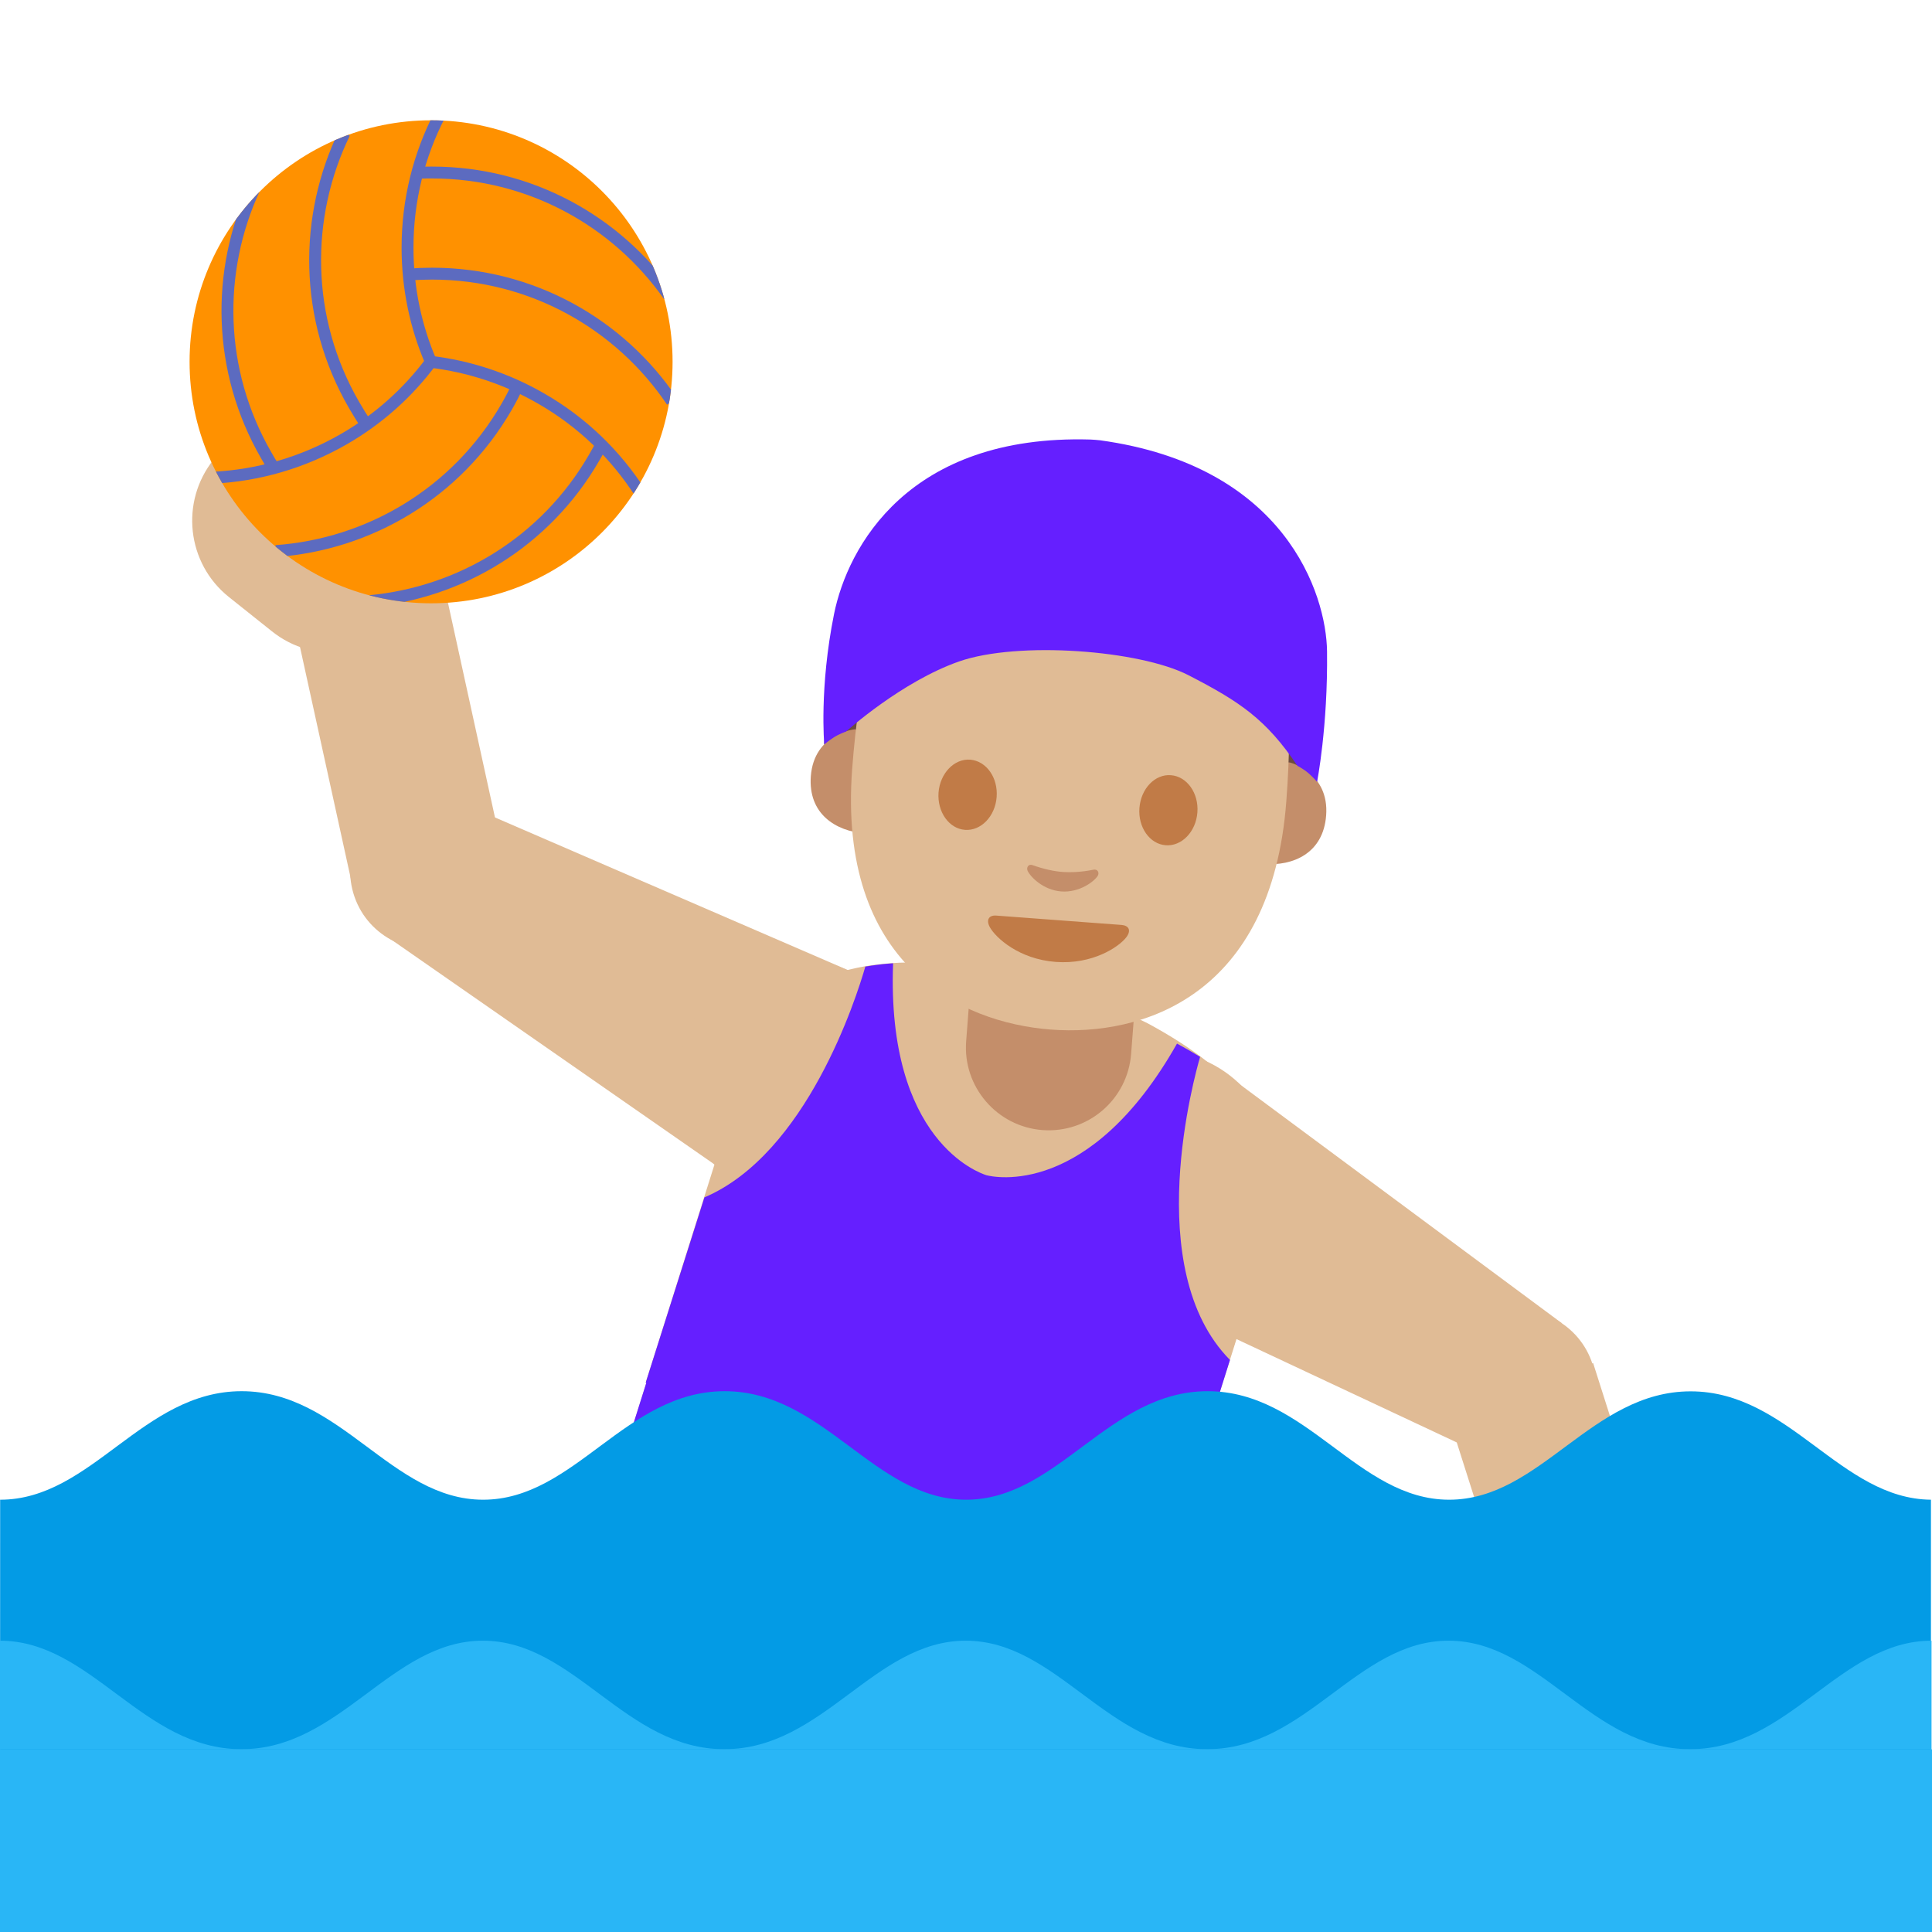 <?xml version="1.0" encoding="utf-8"?>
<!-- Generator: Adobe Illustrator 19.2.1, SVG Export Plug-In . SVG Version: 6.00 Build 0)  -->
<svg version="1.1" xmlns="http://www.w3.org/2000/svg" xmlns:xlink="http://www.w3.org/1999/xlink" x="0px" y="0px"
	 viewBox="0 0 128 128" style="enable-background:new 0 0 128 128;" xml:space="preserve">
<g id="Layer_3">
</g>
<g id="Layer_2">
	<g>
		<polygon id="XMLID_155_" style="fill:#E0BB95;" points="31.04,53.4 25.72,62.11 49.21,78.45 56.45,64.39 		"/>
		
			<ellipse id="XMLID_154_" transform="matrix(0.959 -0.282 0.282 0.959 -15.145 10.371)" style="fill:#E0BB95;" cx="28.4" cy="57.72" rx="5.17" ry="5.17"/>
		<polygon id="XMLID_153_" style="fill:#E0BB95;" points="28.71,35.51 18.71,37.55 23.43,59.07 33.42,57.02 		"/>
		<path id="XMLID_152_" style="fill:#E0BB95;" d="M14.35,30.2l-0.2,0.25c-2.23,2.79-1.78,6.87,1.01,9.1l2.86,2.28
			c2.79,2.23,6.87,1.78,9.1-1.01l0.2-0.25c2.23-2.79,1.78-6.87-1.01-9.1l-2.86-2.28C20.66,26.95,16.58,27.41,14.35,30.2z"/>
		
			<ellipse transform="matrix(0.458 -0.889 0.889 0.458 -34.848 85.722)" style="fill:#E0BB95;" cx="52.83" cy="71.42" rx="7.91" ry="7.91"/>
	</g>
	<g>
		<polygon id="XMLID_151_" style="fill:#E0BB95;" points="97.89,96.21 103.47,87.66 80.48,70.61 72.82,84.45 		"/>
		
			<ellipse id="XMLID_150_" transform="matrix(0.967 -0.253 0.253 0.967 -20.008 28.486)" style="fill:#E0BB95;" cx="100.65" cy="91.97" rx="5.17" ry="5.17"/>
		<polygon id="XMLID_149_" style="fill:#E0BB95;" points="102.46,114.25 112.22,111.29 105.55,90.31 95.78,93.26 		"/>
		<path id="XMLID_148_" style="fill:#E0BB95;" d="M117.25,118.21l0.18-0.27c1.97-2.99,1.14-7-1.85-8.97l-3.05-2.01
			c-2.99-1.97-7-1.14-8.97,1.85l-0.18,0.27c-1.97,2.99-1.14,7,1.85,8.97l3.05,2.01C111.27,122.03,115.28,121.2,117.25,118.21z"/>
		
			<ellipse transform="matrix(0.484 -0.875 0.875 0.484 -28.302 107.049)" style="fill:#E0BB95;" cx="76.65" cy="77.53" rx="7.91" ry="7.91"/>
	</g>
	<g>
		<polygon style="fill:#E0BB95;" points="65.08,81.42 82.49,86.91 72.23,119.47 37.5,108.52 47.76,75.96 		"/>
		<path id="XMLID_147_" style="fill:#E0BB95;" d="M63.93,63.98c2.19,0.26,10.17,2.78,12.11,3.82c6.14,3.3,10.01,7.69,8.08,13.83
			l-6.6,20.93l-17.37-5.47L42.78,91.6l6.6-20.93C51.32,64.53,57.01,63.16,63.93,63.98z"/>
	</g>
	<g>
		<g>
			<path id="XMLID_146_" style="fill:#C48E6A;" d="M69.06,74.87L69.06,74.87c3.02,0.23,5.65-2.03,5.88-5.05l0.36-4.67l-10.93-0.83
				l-0.36,4.67C63.78,72,66.05,74.64,69.06,74.87z"/>
		</g>
		<g id="XMLID_136_">
			<path id="XMLID_144_" style="fill:#6D4C41;" d="M72.24,30.12c0,0,0.22,0.01,0.32,0.02c0.1,0.01,0.32,0.03,0.32,0.03
				c11.63,1.62,13.65,8.39,14.03,12.98c0.41,4.98,0.34,8.65,0.34,8.65s-0.18-0.22-0.52-0.53c-0.36-0.33-0.78-0.53-0.78-0.53
				l-0.94,4.12l-3.45-8.87c-0.02-0.06-0.07-0.09-0.13-0.09l-2.45,0.08c-2.46,0.09-4.92,0.03-7.38-0.15l0,0.01
				c-0.11-0.01-0.21-0.02-0.32-0.03c-0.11-0.01-0.21-0.01-0.32-0.02l0-0.01c-2.45-0.19-4.89-0.51-7.31-0.97l-2.41-0.45
				c-0.06-0.01-0.12,0.02-0.15,0.07l-4.75,8.25l-0.3-4.21c0,0-0.44,0.14-0.85,0.41c-0.38,0.25-0.59,0.44-0.59,0.44
				s0.23-3.86,1.65-8.65C57.62,36.12,60.81,29.95,72.24,30.12z"/>
			<g id="XMLID_141_">
				<path id="XMLID_143_" style="fill:#C48E6A;" d="M56.62,48.32c0,0-2.68,0.26-2.9,3.1c-0.19,2.51,1.66,3.65,3.59,3.8l0.52-6.81
					L56.62,48.32z"/>
				<path id="XMLID_142_" style="fill:#C48E6A;" d="M85.47,50.52c0,0,2.61,0.66,2.39,3.51c-0.19,2.51-2.2,3.36-4.12,3.21l0.52-6.81
					L85.47,50.52z"/>
			</g>
			<path id="XMLID_140_" style="fill:#E0BB95;" d="M72.46,30.77c11.4,0.87,13.71,9.93,12.76,22.34c-0.98,12.87-9.5,15.57-15.61,15.1
				c-6.02-0.46-14.13-4.33-13.15-17.29C57.41,38.51,61.07,29.9,72.46,30.77z"/>
			<path id="XMLID_139_" style="fill:#C17B47;" d="M75.49,53.53c-0.1,1.28,0.68,2.39,1.74,2.47c1.06,0.08,2-0.89,2.1-2.17
				c0.1-1.28-0.69-2.39-1.75-2.47C76.53,51.27,75.59,52.24,75.49,53.53"/>
			<path id="XMLID_138_" style="fill:#C17B47;" d="M66.03,52.81c-0.1,1.28-1.04,2.25-2.1,2.17c-1.06-0.08-1.84-1.19-1.75-2.47
				c0.1-1.28,1.04-2.26,2.1-2.18C65.35,50.42,66.13,51.52,66.03,52.81"/>
			<path id="XMLID_137_" style="fill:#C48E6A;" d="M68.42,57.32c0.69,0.25,1.42,0.41,1.99,0.45s1.31,0,2.03-0.15
				c0.31-0.06,0.41,0.23,0.28,0.42c-0.25,0.38-1.22,1.11-2.41,1.02c-1.19-0.09-2.04-0.96-2.23-1.37
				C67.99,57.48,68.13,57.21,68.42,57.32z"/>
			<path style="fill:none;" d="M55.9,48.46c0.74-0.43,1.25-1.15,1.86-1.75c1.96-1.93,4.84-2.56,7.57-2.92
				c3.82-0.51,7.75-0.66,11.48,0.29c3.73,0.95,7.27,3.12,9.24,6.43"/>
			<path style="fill:#651FFF;" d="M72.88,29.17c0,0-0.22-0.02-0.32-0.03c-0.1-0.01-0.32-0.02-0.32-0.02
				c-12.07-0.35-16.08,7.13-16.98,11.55c-0.99,4.9-0.65,8.65-0.65,8.65s0.21-0.19,0.59-0.44c0.41-0.27,0.85-0.41,0.85-0.41
				s3.66-3.31,7.5-4.65c3.91-1.36,11.94-0.75,15.18,0.91c3.42,1.76,5.15,2.92,7.23,6.01c0,0,0.41,0.2,0.78,0.53
				c0.34,0.31,0.52,0.53,0.52,0.53s0.72-3.65,0.66-8.65C87.87,39.36,85.16,30.86,72.88,29.17z"/>
		</g>
	</g>
	<g>
		<defs>
			<circle id="SVGID_55_" cx="28.56" cy="23.97" r="16"/>
		</defs>
		<use xlink:href="#SVGID_55_"  style="overflow:visible;fill:#FF9100;"/>
		<clipPath id="SVGID_1_">
			<use xlink:href="#SVGID_55_"  style="overflow:visible;"/>
		</clipPath>
		<g style="clip-path:url(#SVGID_1_);">
			<g>
				<path style="fill:none;stroke:#5C6BC0;stroke-width:0.787;" d="M28.55,23.98c-1-2.32-1.55-4.88-1.55-7.57
					c0-3.17,0.77-6.16,2.13-8.79"/>
				<path style="fill:none;stroke:#5C6BC0;stroke-width:0.787;" d="M27.64,11.45c0.32-0.02,0.65-0.02,0.98-0.02
					c6.49,0,12.22,3.22,15.69,8.15"/>
				<path style="fill:none;stroke:#5C6BC0;stroke-width:0.787;" d="M27.08,18.19c0.51-0.04,1.02-0.06,1.54-0.06
					c6.62,0,12.46,3.35,15.9,8.46"/>
			</g>
			<g>
				<path style="fill:none;stroke:#5C6BC0;stroke-width:0.787;" d="M28.53,23.97c2.51,0.3,5.01,1.1,7.33,2.44
					c2.75,1.58,4.95,3.75,6.55,6.24"/>
				<path style="fill:none;stroke:#5C6BC0;stroke-width:0.787;" d="M39.84,29.45c-0.15,0.29-0.3,0.58-0.47,0.86
					c-3.24,5.62-8.9,8.97-14.9,9.52"/>
				<path style="fill:none;stroke:#5C6BC0;stroke-width:0.787;" d="M34.28,25.59c-0.22,0.46-0.46,0.92-0.72,1.37
					c-3.31,5.73-9.13,9.11-15.28,9.55"/>
			</g>
			<g>
				<path style="fill:none;stroke:#5C6BC0;stroke-width:0.787;" d="M28.55,23.97c-1.51,2.03-3.45,3.79-5.78,5.13
					c-2.75,1.58-5.72,2.41-8.68,2.55"/>
				<path style="fill:none;stroke:#5C6BC0;stroke-width:0.787;" d="M18.15,31.01c-0.18-0.27-0.35-0.55-0.51-0.84
					c-3.24-5.62-3.32-12.2-0.79-17.67"/>
				<path style="fill:none;stroke:#5C6BC0;stroke-width:0.787;" d="M24.27,28.13c-0.29-0.42-0.56-0.86-0.82-1.31
					c-3.31-5.73-3.32-12.47-0.63-18"/>
			</g>
		</g>
	</g>
	<path style="fill:#651FFF;" d="M72.94,117.23l8.55-27.13c-5.94-6.01-2.32-18.91-1.98-20.08c-0.49-0.3-1-0.59-1.53-0.88
		c-5.8,10.25-12.15,8.85-12.63,8.72c-0.48-0.15-6.62-2.28-6.18-14.04c-0.64,0.04-1.25,0.12-1.84,0.22
		c-0.59,2.06-3.88,12.4-10.66,15.29L42.78,91.6l0.04,0.01l-4.94,15.68l17.71,5l0.33-1.16l-0.33,1.16L72.94,117.23z"/>
	<path style="fill:#039BE5;" d="M96.01,99.36c-6.06,0-9.43-7.19-16-7.19s-9.93,7.19-16,7.19s-9.43-7.19-16-7.19
		c-6.57,0-9.93,7.19-16,7.19s-9.43-7.19-16-7.19s-9.93,7.19-16,7.19L0,128h127.93V99.36c-6.01-0.06-9.38-7.18-15.92-7.18
		C105.44,92.18,102.07,99.36,96.01,99.36z"/>
	<g id="XMLID_128_">
		<g id="XMLID_130_">
			<path id="XMLID_135_" style="fill:#29B6F6;" d="M127.97,108.7c-6.06,0-9.43,7.19-16,7.19h16V108.7z"/>
			<path id="XMLID_134_" style="fill:#29B6F6;" d="M111.97,115.89c-6.57,0-9.93-7.19-16-7.19s-9.43,7.19-16,7.19h16H111.97z"/>
			<path id="XMLID_133_" style="fill:#29B6F6;" d="M79.98,115.89c-6.57,0-9.93-7.19-16-7.19s-9.43,7.19-16,7.19h16H79.98z"/>
			<path id="XMLID_132_" style="fill:#29B6F6;" d="M47.99,115.89c-6.57,0-9.93-7.19-16-7.19s-9.43,7.19-16,7.19h16H47.99z"/>
			<path id="XMLID_131_" style="fill:#29B6F6;" d="M16,115.89c-6.57,0-9.93-7.19-16-7.19l0,7.19H16z"/>
		</g>
		
			<rect id="XMLID_129_" x="0" y="115.89" transform="matrix(-1 8.976984e-11 -8.976984e-11 -1 128 243.889)" style="fill:#29B6F6;" width="128" height="12.11"/>
	</g>
	<g>
		<path id="XMLID_127_" style="fill:#C17B47;" d="M74.31,61.28c-0.58-0.04-4.15-0.31-4.15-0.31s-3.57-0.27-4.15-0.31
			c-0.48-0.04-0.7,0.27-0.43,0.77c0.39,0.7,1.93,2.12,4.37,2.3c2.44,0.18,4.17-0.99,4.66-1.62C74.97,61.65,74.79,61.32,74.31,61.28z
			"/>
	</g>
</g>
</svg>
